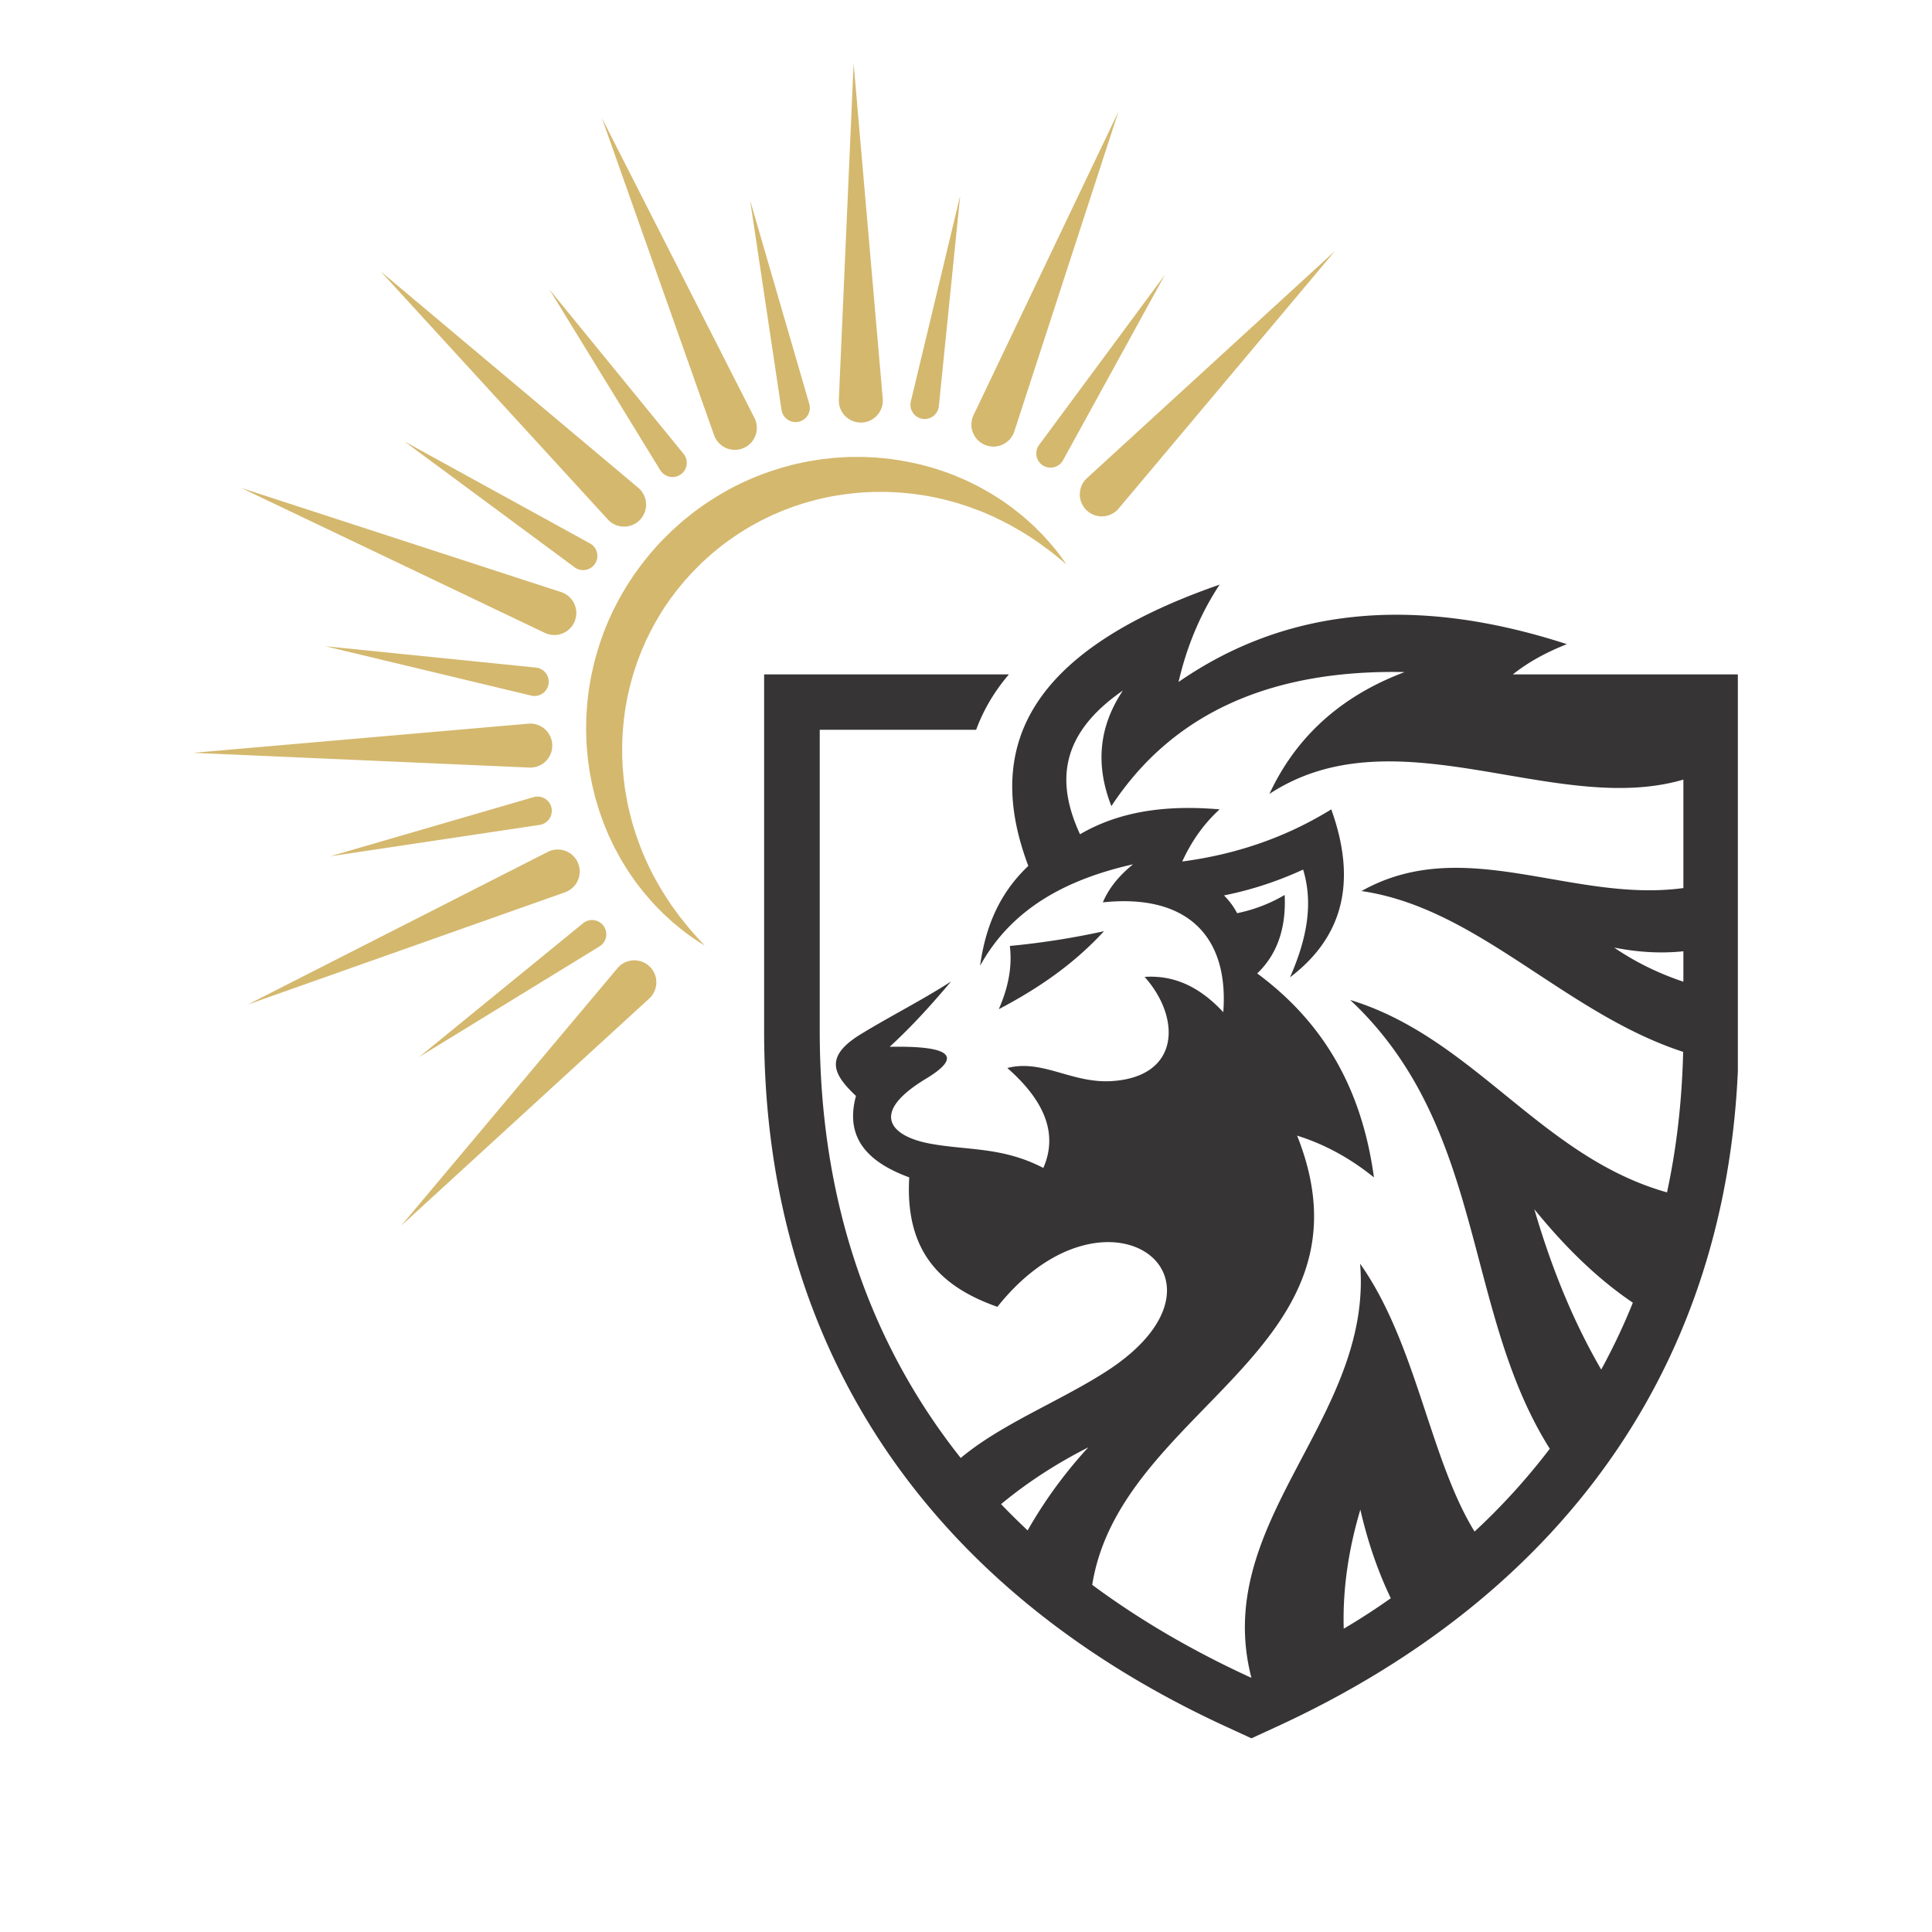 <?xml version="1.0" encoding="UTF-8"?>
<svg data-bbox="37.512 12.332 299.98 325.074" height="500" viewBox="0 0 375 375" width="500" xmlns="http://www.w3.org/2000/svg" data-type="color">
    <g>
        <defs>
            <clipPath id="e660d8bf-ad70-4072-b2a6-1bfbd6816d10">
                <path d="M148.316 113.39h189v224.25h-189Zm0 0"/>
            </clipPath>
            <clipPath id="533afb5a-9ec1-489e-815f-7ee4dc9d4c21">
                <path d="M209.512 48.656h49.617v51.723h-49.617Zm0 0"/>
            </clipPath>
            <clipPath id="de3cb6e6-7f58-4276-9e94-9250f78c3424">
                <path d="M77.684 186.258h49.796v51.66H77.684Zm0 0"/>
            </clipPath>
            <clipPath id="7558b4d6-1327-4344-8433-283dceb5d58f">
                <path d="M37.5 140H108v9H37.5Zm0 0"/>
            </clipPath>
            <clipPath id="fcf67990-8b9f-4008-8126-16af3d857c12">
                <path d="M162 12.332h10V83h-10Zm0 0"/>
            </clipPath>
        </defs>
        <g clip-path="url(#e660d8bf-ad70-4072-b2a6-1bfbd6816d10)">
            <path fill-rule="evenodd" d="M193.863 195.883c1.836-4.168 2.64-8.242 2.149-12.274a153 153 0 0 0 18.273-2.863c-6 6.535-12.988 11.238-20.422 15.137m99.782-64.985h43.847v69.239c0 62.926-33.41 109.277-90.11 135.207l-4.48 2.062-4.476-2.062c-56.746-25.93-90.11-72.281-90.11-135.207v-69.239h47.516c-2.687 3.133-4.879 6.72-6.36 10.747H159.11v58.492c0 31.933 9.18 59.922 27.364 82.855 7.882-6.586 18.898-10.84 28.035-16.66 28.394-18.094.226-39.277-20.914-12.676-10.39-3.672-18.004-10.168-17.11-25.125-7.882-2.91-12.582-7.523-10.343-15.808-4.344-4.121-6.317-7.524.894-11.961 5.778-3.535 11.867-6.582 17.559-10.254-3.766 4.476-7.66 8.777-11.914 12.676 11.734-.227 14.332 1.789 7.074 6.18-11.375 6.85-6.629 11.284.851 12.628 7.344 1.344 13.93.582 21.903 4.703 2.91-6.629.222-13.078-6.988-19.394 6.761-1.746 12.359 2.914 20.02 2.554 13.612-.718 13.75-12.273 6.628-20.242 6.18-.406 11.062 2.328 15.27 6.852 1.12-14.914-7.208-23.02-23.375-21.32 1.207-2.864 3.269-5.286 5.867-7.387-12.899 2.91-23.559 8.55-29.696 19.703.985-7.164 3.493-13.836 9.36-19.39-8.285-21.993-1.434-41.204 37.129-54.594-3.72 5.64-6.36 11.957-7.973 18.898 20.828-14.422 45.906-16.93 75.375-7.344-3.852 1.524-7.39 3.403-10.48 5.867M211.238 280.93c-6.09 3.09-11.734 6.718-16.93 11.02 1.66 1.745 3.407 3.445 5.153 5.105a88.4 88.4 0 0 1 11.777-16.125m58.715 29.289c-2.598-5.418-4.523-11.149-5.91-17.196-2.285 7.657-3.45 15.36-3.227 23.11a133 133 0 0 0 9.137-5.914m46.98-57.371c-7.03-4.746-13.3-10.97-19.12-18.137 3.312 11.375 7.566 21.812 12.984 31.125 2.285-4.207 4.348-8.508 6.137-12.988m9.81-68.207c-4.657.492-9.09.132-13.438-.715 4.39 3 8.914 5.105 13.437 6.625Zm-80.348-30.543c5.109-10.973 13.75-18.946 26.246-23.649-26.246-.535-45.188 8.153-56.922 26.02-3-7.656-2.645-15.137 2.238-22.438-12.586 8.692-12.809 18.184-8.328 27.903 7.969-4.657 17.195-5.688 27.094-4.836-3.18 2.91-5.508 6.312-7.254 10.12 10.523-1.386 20.152-4.702 28.93-10.12 5.417 15.093 1.48 25.394-8.016 32.605 3.09-7.031 4.656-14.02 2.55-20.918-4.878 2.242-9.984 3.942-15.359 5.016 1.074 1.078 1.926 2.242 2.551 3.449a30 30 0 0 0 9.227-3.54c.312 6.587-1.524 11.602-5.329 15.231 14.286 10.567 20.555 24.274 22.66 39.59-4.386-3.539-9.316-6.36-14.913-8.105 16.527 41.515-34.305 52.8-39.77 87.195 9.137 6.766 19.438 12.809 30.902 18.05-7.882-30.366 23.602-50.25 21.094-80.39 10.973 15.54 13.48 37.797 22.215 51.996a126.3 126.3 0 0 0 14.601-16.078c-16.93-26.828-12.273-62.297-38.742-87.11 24.051 7.345 36.996 30.454 61.493 37.352 1.882-8.687 2.91-17.824 3.136-27.273-23.066-7.523-39.86-27.945-62.433-31.215 19.93-11.2 40.843 2.371 62.476-.582v-21.05c-24.902 7.3-55.805-13.301-80.347 2.777m0 0" fill="#363435" data-color="1"/>
        </g>
        <path d="M205.863 107.965a44 44 0 0 0-1.433-1.836 81 81 0 0 0-2.102-2.363c-.418-.418-.86-.868-1.328-1.332q-.174-.177-.355-.352c-.122-.117-.25-.227-.38-.344-.253-.23-.519-.465-.785-.707l-.824-.738-.898-.715-.934-.746q-.121-.093-.242-.191-.123-.088-.246-.18-.254-.175-.508-.363c-.683-.485-1.383-1.004-2.148-1.465a209 209 0 0 0-1.446-.914q-.152-.089-.304-.172c-.203-.117-.407-.23-.614-.348-.414-.234-.832-.472-1.261-.703-.43-.23-.875-.437-1.325-.66l-.675-.332c-.23-.106-.457-.227-.692-.324l-1.425-.614c-3.86-1.636-8.305-2.847-13.125-3.48-.301-.05-.606-.07-.91-.102l-.919-.086c-.304-.027-.613-.058-.922-.085-.312-.024-.62-.032-.933-.047-.625-.028-1.254-.063-1.887-.079l-1.914.012c-.64-.004-1.285.047-1.933.078-.645.043-1.301.063-1.95.149l-1.968.21c-.657.102-1.313.212-1.973.317-.664.094-1.32.246-1.98.383-.665.14-1.329.273-1.985.46-.656.177-1.32.349-1.98.536l-1.97.633a54 54 0 0 0-7.71 3.324 57 57 0 0 0-7.2 4.606l-1.683 1.343-.422.336-.418.371-.832.746-.832.75-.105.094-.086.086-.18.176-.351.351-.711.7-.356.351-.176.176c-.168.168-.074.074-.12.125l-.048.05-.09.098a56 56 0 0 0-5.402 6.711c-.394.598-.785 1.2-1.18 1.797-.374.606-.722 1.23-1.085 1.848l-.266.46-.137.231-.12.239-.493.949c-.324.633-.66 1.258-.938 1.906-1.218 2.559-2.152 5.215-2.914 7.871l-.273 1c-.09.332-.184.664-.254 1q-.22 1.008-.441 2.004c-.137.668-.235 1.34-.348 2.008-.05.332-.121.66-.156.996l-.121 1-.118.996c-.015.164-.039.328-.05.496l-.035.496-.13 1.973c-.019.656-.027 1.309-.035 1.957 0 .324-.015.648-.003.973q.018.479.03.964.019.476.036.957l.02.477.035.473q.081.946.164 1.882c.023.31.074.618.113.926.043.309.082.614.125.922.043.305.082.606.129.91.043.305.105.602.16.903l.34 1.773q.208.874.418 1.73l.21.856c.083.277.165.559.247.836q.252.83.492 1.648l.566 1.594.278.781c.101.258.21.512.312.766q.317.751.621 1.496c.098.25.22.488.332.727q.175.357.344.715l.34.703c.11.23.219.464.348.687q.364.676.722 1.332.181.329.356.656c.12.211.254.422.379.63q.382.624.758 1.226c.242.406.515.789.777 1.168l.773 1.117q.1.14.192.277c.066.09.136.176.199.266.137.172.27.348.402.52q.398.51.79 1.007c1.07 1.293 2.09 2.477 3.12 3.489.25.257.5.507.739.757q.386.351.754.696l.714.656c.235.207.458.426.684.606q.68.551 1.285 1.05.312.248.602.485l.57.43c.738.546 1.379.988 1.906 1.335.524.352.938.602 1.215.774l.422.254s-.473-.48-1.316-1.403a78 78 0 0 1-1.524-1.715q-.215-.258-.449-.535-.221-.282-.46-.582c-.325-.406-.673-.84-1.04-1.293-.191-.226-.352-.468-.527-.71-.176-.247-.36-.493-.543-.747q-.277-.38-.567-.773-.273-.417-.558-.844a56 56 0 0 1-2.32-3.773 52.7 52.7 0 0 1-4.184-9.586c-.61-1.801-1.07-3.727-1.512-5.707l-.27-1.516-.14-.766-.106-.773q-.1-.778-.207-1.566l-.14-1.594c-.024-.266-.055-.535-.067-.805l-.035-.812-.035-.813c-.012-.273-.035-.547-.027-.82q.005-.826.004-1.656v-.415l.02-.417c.01-.278.026-.56.038-.836.012-.282.024-.559.04-.84.007-.281.046-.563.07-.844.054-.562.093-1.125.152-1.691l.234-1.7.059-.425c.02-.145.05-.286.074-.426.05-.285.106-.567.156-.852l.153-.855c.05-.285.129-.567.187-.848l.2-.851c.066-.286.117-.575.199-.856q.233-.844.472-1.695c.07-.285.164-.563.262-.844.09-.281.184-.562.273-.844l.278-.843c.101-.278.21-.555.316-.833s.207-.554.317-.835l.156-.418c.055-.137.117-.274.176-.41q.358-.823.71-1.645c.258-.543.528-1.078.79-1.621 1.093-2.14 2.316-4.238 3.722-6.219.164-.258.348-.496.532-.738l.55-.73.547-.731.586-.7.582-.706c.192-.239.383-.473.598-.696l1.234-1.347.117-.13c-.011.012.016-.015.024-.027l.117-.113.352-.351.707-.704.351-.355.266-.262q.04-.04.082-.074l.652-.582.649-.582.32-.293.355-.293q.704-.581 1.407-1.156a55 55 0 0 1 6.015-4.043q.798-.43 1.582-.86c.262-.152.532-.277.801-.406.27-.129.54-.262.809-.39q.399-.196.804-.391l.82-.352.817-.351.406-.176.418-.156q.832-.31 1.657-.625c.554-.188 1.117-.364 1.671-.547.555-.192 1.118-.332 1.68-.488.559-.153 1.117-.325 1.68-.438 2.246-.566 4.504-.887 6.726-1.137q.839-.073 1.664-.148c.555-.027 1.106-.05 1.653-.078.273-.008.547-.031.82-.031.274 0 .543 0 .816.003h.81c.273 0 .542-.011.808.008 4.289.14 8.36.746 12.027 1.75l1.367.371c.227.059.442.137.664.207.219.07.438.145.653.215.433.145.87.274 1.289.426.418.164.832.316 1.242.469q.31.113.613.226c.102.04.203.075.3.114q.152.066.298.125.585.255 1.16.5c.777.312 1.488.691 2.203 1.023a59 59 0 0 1 7.09 4.152c.246.157.465.329.687.489q.331.24.637.468c.418.305.817.579 1.176.856a72 72 0 0 1 3.262 2.668l-.278-.41c-.183-.266-.453-.668-.832-1.172" fill="#d4b86e" data-color="2"/>
        <g clip-path="url(#533afb5a-9ec1-489e-815f-7ee4dc9d4c21)">
            <path d="M210.977 92.809a4.276 4.276 0 0 0 .137 6.422 4.27 4.27 0 0 0 6.015-.524l41.996-49.996z" fill="#d4b86e" data-color="2"/>
        </g>
        <g clip-path="url(#de3cb6e6-7f58-4276-9e94-9250f78c3424)">
            <path d="M125.871 187.402a4.267 4.267 0 0 0-6.016.52L77.86 237.918l48.149-44.098a4.27 4.27 0 0 0-.137-6.418" fill="#d4b86e" data-color="2"/>
        </g>
        <g clip-path="url(#7558b4d6-1327-4344-8433-283dceb5d58f)">
            <path d="M103.297 148.973a4.269 4.269 0 1 0-.742-8.508l-65.043 5.656 65.226 2.863c.176.008.38.004.559-.011" fill="#d4b86e" data-color="2"/>
        </g>
        <path d="M118.39 101.215a4.27 4.27 0 0 0 6.016-.524 4.27 4.27 0 0 0-.523-6.015L73.89 52.68l44.097 48.148c.117.129.266.27.403.387" fill="#d4b86e" data-color="2"/>
        <g clip-path="url(#fcf67990-8b9f-4008-8126-16af3d857c12)">
            <path d="M167.457 82.004a4.27 4.27 0 0 0 3.883-4.625l-5.653-65.047-2.867 65.23a4.275 4.275 0 0 0 4.637 4.441" fill="#d4b86e" data-color="2"/>
        </g>
        <path d="M110.164 172.98a4.27 4.27 0 1 0-3.875-7.61l-58.191 29.607 61.55-21.778a5 5 0 0 0 .516-.219" fill="#d4b86e" data-color="2"/>
        <path d="M106.27 123.047a4.27 4.27 0 0 0 2.644-8.121L46.828 94.715l58.922 28.125c.16.074.348.152.52.207" fill="#d4b86e" data-color="2"/>
        <path d="M138.824 84.984a4.274 4.274 0 0 0 5.742 1.871 4.274 4.274 0 0 0 1.871-5.742l-29.609-58.195 21.777 61.555c.06.164.137.351.22.511" fill="#d4b86e" data-color="2"/>
        <path d="M191.5 86.473a4.265 4.265 0 0 0 5.379-2.739l20.215-62.086-28.13 58.926a4.27 4.27 0 0 0 2.535 5.898" fill="#d4b86e" data-color="2"/>
        <path d="M116.383 183.684c.097-.063.21-.137.305-.215a2.764 2.764 0 0 0-3.497-4.281l-31.836 25.976z" fill="#d4b86e" data-color="2"/>
        <path d="m104.023 129.578-40.87-4.14 39.945 9.574a2.757 2.757 0 0 0 3.395-2.406 2.76 2.76 0 0 0-2.47-3.028" fill="#d4b86e" data-color="2"/>
        <path d="M128.336 91.508a2.765 2.765 0 1 0 4.281-3.496L106.641 56.18l21.48 35.027c.063.098.14.207.215.3" fill="#d4b86e" data-color="2"/>
        <path d="M179.203 81.316a2.77 2.77 0 0 0 3.027-2.472l4.141-40.867-9.578 39.945a2.768 2.768 0 0 0 2.41 3.395" fill="#d4b86e" data-color="2"/>
        <path d="m103.57 154.727-39.445 11.468 40.625-6.086a2.764 2.764 0 0 0 2.246-3.504 2.763 2.763 0 0 0-3.426-1.878" fill="#d4b86e" data-color="2"/>
        <path d="M115.61 109.23a2.764 2.764 0 0 0-1.094-3.753L78.508 85.69l33.035 24.43a2.768 2.768 0 0 0 4.066-.89" fill="#d4b86e" data-color="2"/>
        <path d="M151.773 79.938a2.763 2.763 0 0 0 3.426 1.878 2.76 2.76 0 0 0 1.883-3.421l-11.473-39.45 6.086 40.63c.02.112.047.245.078.362" fill="#d4b86e" data-color="2"/>
        <path d="M201.484 86.68a2.76 2.76 0 0 0 1.094 3.75 2.77 2.77 0 0 0 3.754-1.09l19.785-36.012-24.43 33.035a3 3 0 0 0-.203.317" fill="#d4b86e" data-color="2"/>
    </g>
</svg>
